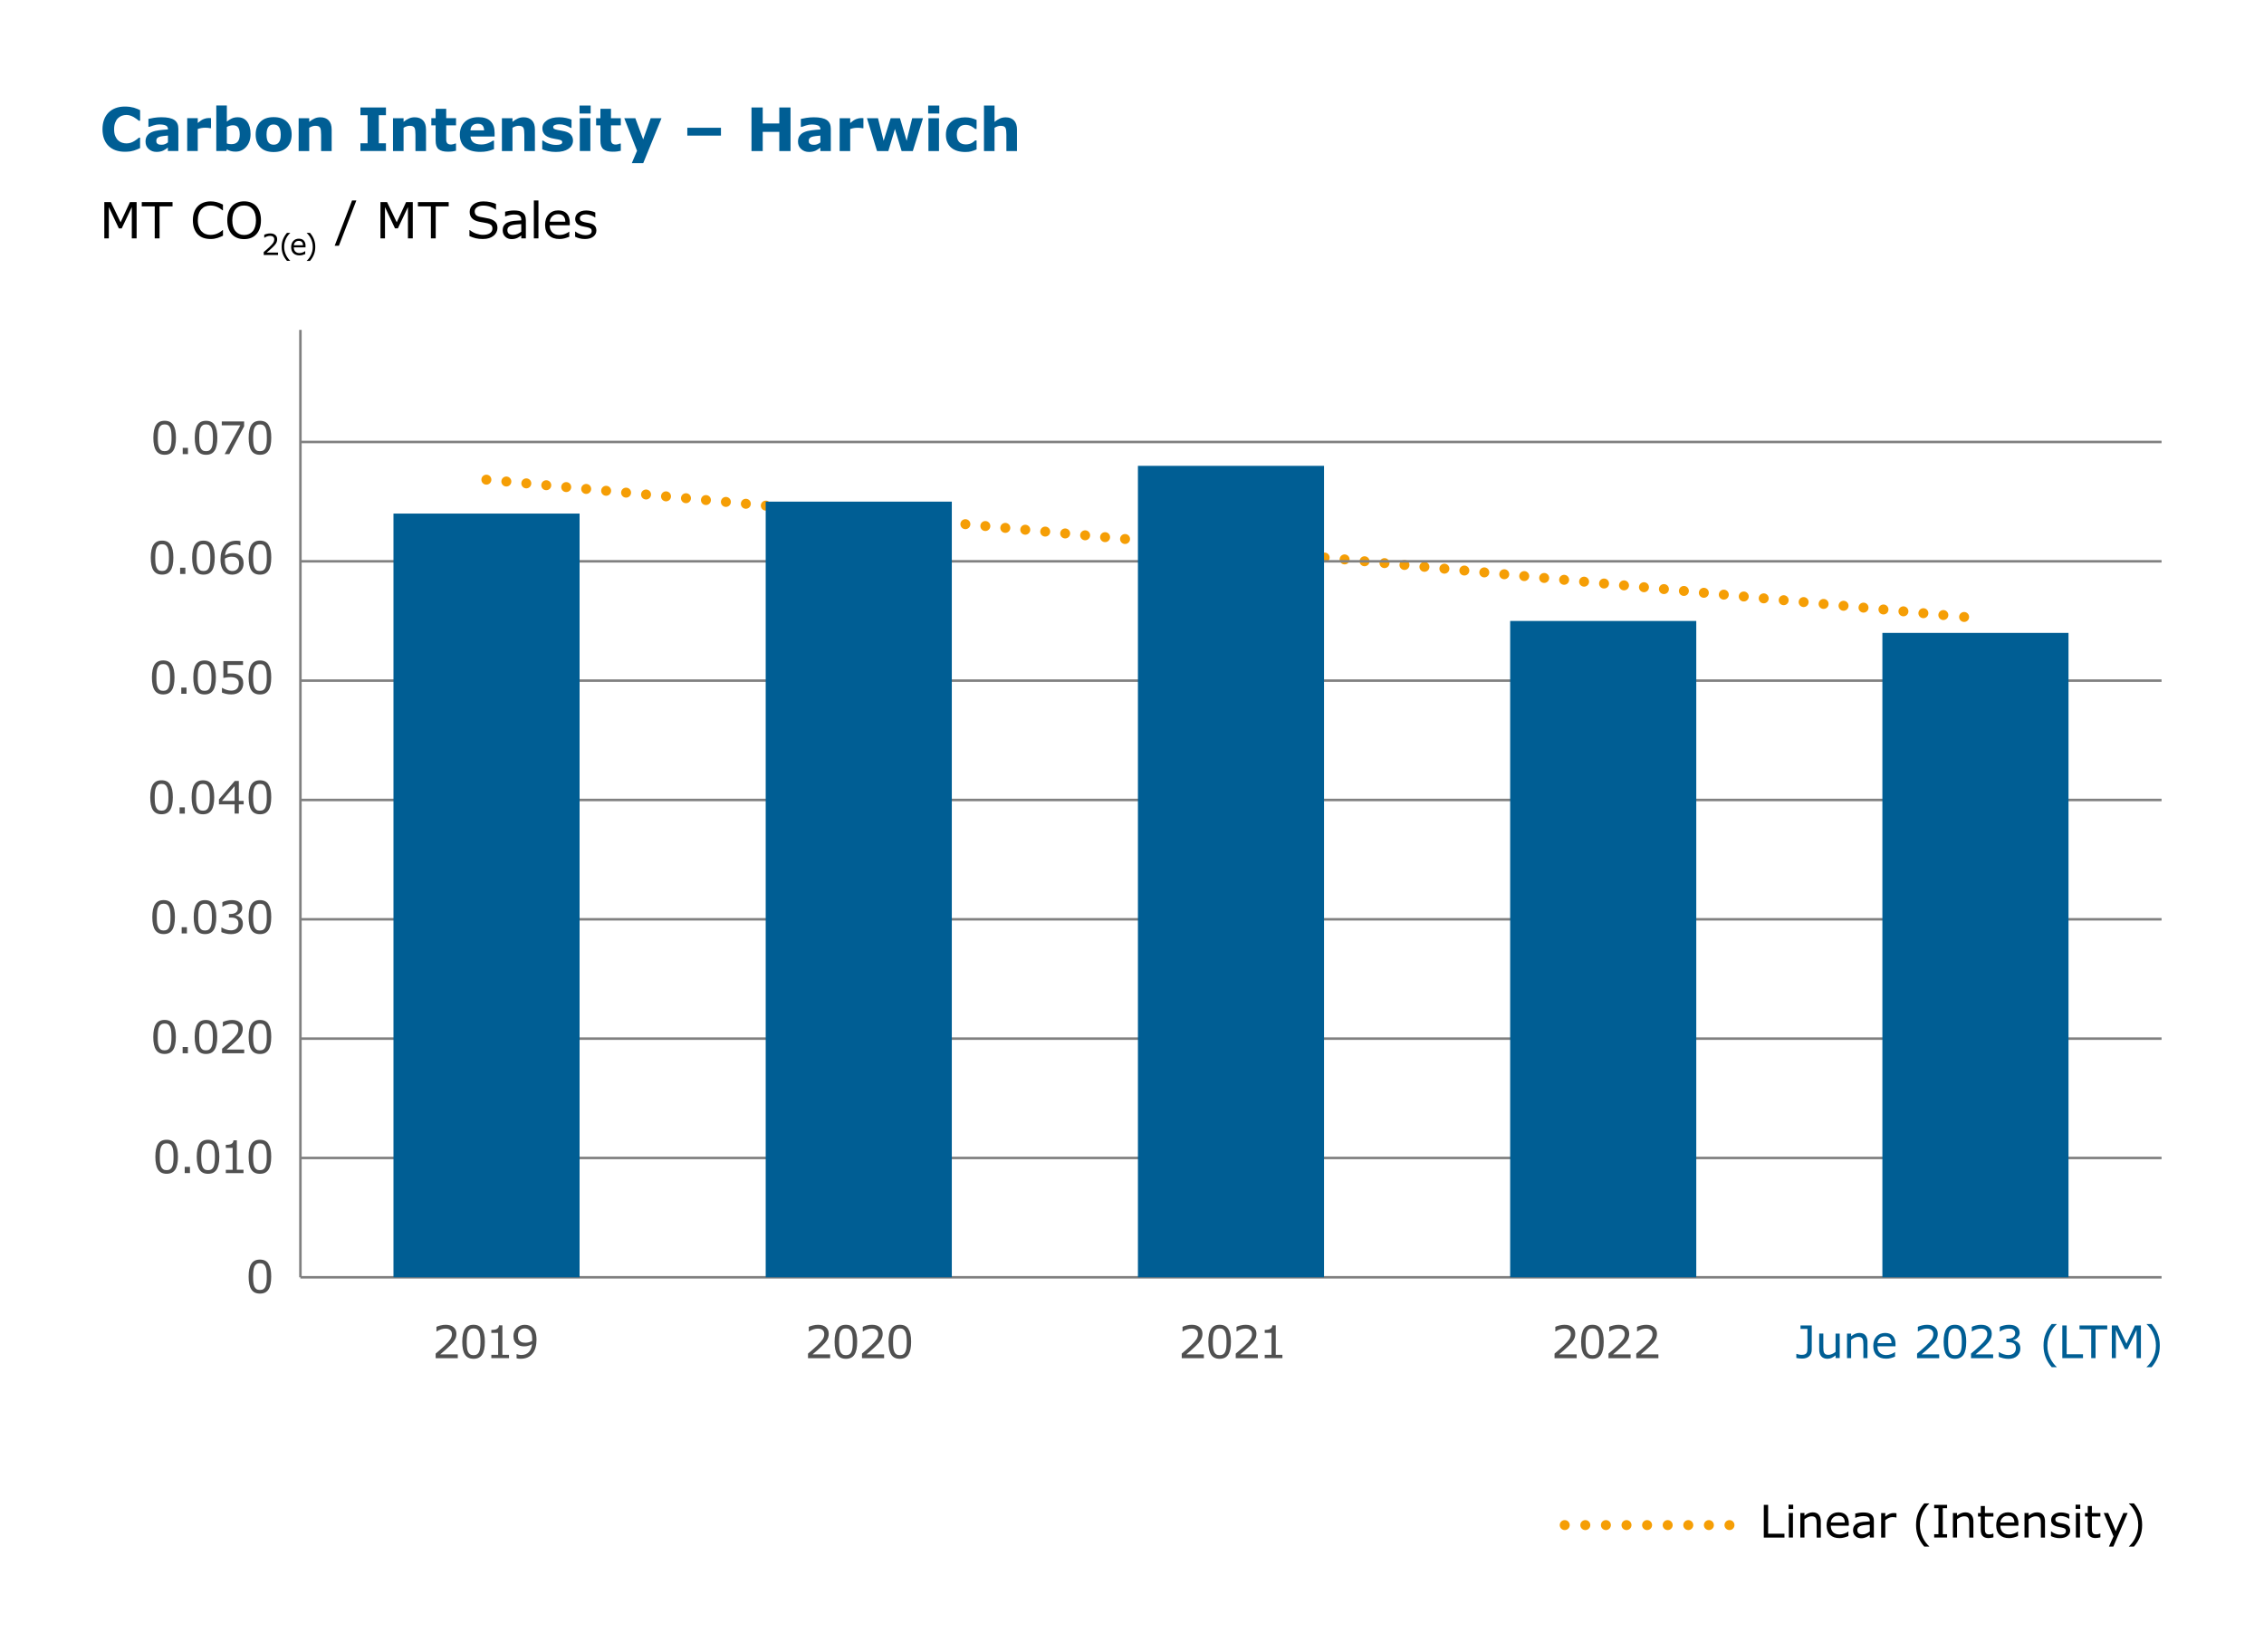 <?xml version="1.0" encoding="UTF-8"?>
<svg id="Ebene_2" data-name="Ebene 2" xmlns="http://www.w3.org/2000/svg" viewBox="0 0 906.99 661.6">
  <defs>
    <style>
      .cls-1 {
        fill: #005e94;
      }

      .cls-2 {
        fill: #fff;
      }

      .cls-3 {
        fill: #505050;
      }

      .cls-4 {
        stroke-dasharray: 0 0 0 8.25;
      }

      .cls-4, .cls-5, .cls-6, .cls-7 {
        fill: none;
      }

      .cls-4, .cls-5, .cls-7 {
        stroke: #f59e05;
        stroke-linecap: round;
        stroke-linejoin: round;
        stroke-width: 4px;
      }

      .cls-6 {
        stroke: gray;
        stroke-miterlimit: 10;
      }

      .cls-7 {
        stroke-dasharray: 0 0 0 8.03;
      }
    </style>
  </defs>
  <rect class="cls-2" width="906.99" height="661.6"/>
  <g>
    <line class="cls-7" x1="202.85" y1="192.88" x2="782.85" y2="246.77"/>
    <path class="cls-5" d="m194.85,192.14h0m592,55h0"/>
    <path class="cls-6" d="m120.35,132.14v379.5m0,0h745.6m-745.6-47.8h745.6m-745.6-47.8h745.6m-745.6-47.8h745.6m-745.6-47.8h745.6m-745.6-47.8h745.6M120.35,224.84h745.6M120.35,177.04h745.6M120.35,463.84h745.6m-745.6-47.8h745.6m-745.6-47.8h745.6m-745.6-47.8h745.6m-745.6-47.8h745.6M120.35,224.84h745.6M120.35,177.04h745.6"/>
    <polygon class="cls-1" points="157.63 205.72 232.19 205.72 232.19 511.64 157.63 511.64 157.63 205.72"/>
    <polygon class="cls-1" points="306.75 200.94 381.31 200.94 381.31 511.64 306.75 511.64 306.75 200.94"/>
    <polygon class="cls-1" points="455.87 186.6 530.43 186.6 530.43 511.64 455.87 511.64 455.87 186.6"/>
    <polygon class="cls-1" points="604.99 248.74 679.55 248.74 679.55 511.64 604.99 511.64 604.99 248.74"/>
    <polygon class="cls-1" points="754.11 253.52 828.67 253.52 828.67 511.64 754.11 511.64 754.11 253.52"/>
    <path class="cls-1" d="m725.82,530.93h-4.51v1.39h2.77v7.64c0,.45-.02.84-.07,1.18-.04.34-.15.63-.3.86-.15.23-.39.41-.71.53-.32.12-.75.18-1.29.18-.37,0-.73-.04-1.08-.13-.35-.09-.65-.17-.89-.25h-.1v1.63c.31.07.71.13,1.18.18.47.05.84.07,1.12.07,1.18,0,2.12-.31,2.82-.93.7-.62,1.05-1.51,1.05-2.65v-9.69h0Zm11.18,3.27h-1.65v7.33c-.44.35-.91.63-1.42.85-.51.22-.97.33-1.4.33-.48,0-.85-.06-1.1-.18-.25-.11-.46-.3-.61-.56-.15-.25-.25-.55-.3-.91-.05-.35-.07-.78-.07-1.28v-5.59h-1.65v6.37c0,1.22.29,2.14.86,2.77.57.63,1.38.95,2.41.95.61,0,1.18-.12,1.69-.35.51-.23,1.04-.57,1.6-1.01v1.09h1.65v-9.82h0Zm11.15,3.45c0-1.2-.28-2.12-.83-2.76-.56-.64-1.37-.96-2.43-.96-.58,0-1.15.12-1.7.36s-1.08.57-1.6,1v-1.09h-1.65v9.82h1.65v-7.33c.45-.35.92-.63,1.41-.85.49-.22.97-.33,1.42-.33s.8.06,1.07.18c.28.12.49.3.63.55.14.22.24.53.29.93.05.4.08.82.08,1.27v5.59h1.65v-6.37h0Zm11.22.74c0-1.42-.36-2.52-1.08-3.29-.72-.77-1.74-1.16-3.06-1.16-1.43,0-2.58.47-3.46,1.41-.88.94-1.31,2.22-1.31,3.82s.46,2.88,1.37,3.76c.91.88,2.19,1.32,3.81,1.32.64,0,1.25-.08,1.83-.24.58-.16,1.15-.35,1.71-.59v-1.8h-.09c-.28.26-.77.52-1.45.79s-1.35.4-2.02.4c-.5,0-.97-.07-1.38-.21-.42-.14-.78-.35-1.09-.63-.32-.29-.57-.66-.75-1.1-.18-.45-.27-.97-.27-1.58h7.23v-.9h0Zm-7.23-.37c.07-.77.37-1.42.89-1.94.52-.52,1.23-.78,2.11-.78s1.53.24,1.97.71c.43.47.65,1.15.65,2.01h-5.62Zm24.72,4.5h-7.04c.58-.49,1.21-1.03,1.87-1.6s1.31-1.17,1.94-1.79c.44-.43.81-.82,1.12-1.17.31-.35.58-.71.8-1.07.25-.39.43-.79.56-1.23.12-.43.19-.9.19-1.39,0-1.11-.38-1.99-1.14-2.63-.76-.65-1.81-.97-3.15-.97-.65,0-1.32.09-2.02.26s-1.25.36-1.67.56v1.85h.09c.59-.39,1.2-.67,1.82-.86s1.2-.28,1.73-.28c.8,0,1.43.19,1.88.58.45.38.67.92.67,1.6,0,.74-.21,1.44-.62,2.08-.42.64-1.19,1.51-2.31,2.6-.53.52-1.11,1.04-1.73,1.57s-1.23,1.05-1.85,1.58v1.84h8.86v-1.5h0Zm9.76-10.16c-.72-1.13-1.87-1.69-3.44-1.69s-2.69.55-3.43,1.67c-.73,1.11-1.1,2.83-1.1,5.15s.36,4.02,1.09,5.13c.72,1.11,1.87,1.67,3.44,1.67s2.69-.55,3.43-1.65c.73-1.1,1.1-2.82,1.1-5.17,0-2.28-.36-3.98-1.09-5.11h0Zm-2.07,10.14c-.36.23-.82.34-1.37.34-.59,0-1.05-.12-1.41-.36-.35-.24-.63-.59-.82-1.04-.21-.49-.35-1.04-.41-1.65-.06-.62-.1-1.38-.1-2.29,0-.83.03-1.6.11-2.29.07-.7.21-1.26.41-1.7.21-.46.5-.81.86-1.04.36-.23.82-.34,1.36-.34s1.01.11,1.37.34c.35.23.64.57.84,1.02.21.46.35,1.01.43,1.67.07.66.11,1.43.11,2.32s-.04,1.67-.11,2.32c-.07.64-.22,1.2-.42,1.67-.2.46-.48.81-.84,1.04h0Zm13.93.02h-7.04c.58-.49,1.2-1.03,1.87-1.6s1.31-1.17,1.94-1.79c.44-.43.81-.82,1.12-1.17.31-.35.58-.71.8-1.07.25-.39.43-.79.56-1.23.12-.43.19-.9.19-1.39,0-1.11-.38-1.99-1.14-2.63-.76-.65-1.81-.97-3.15-.97-.65,0-1.32.09-2.02.26s-1.25.36-1.67.56v1.85h.09c.59-.39,1.2-.67,1.82-.86s1.2-.28,1.73-.28c.8,0,1.43.19,1.88.58.45.38.67.92.67,1.6,0,.74-.21,1.44-.62,2.08-.42.64-1.19,1.51-2.31,2.6-.53.52-1.11,1.04-1.73,1.57s-1.23,1.05-1.85,1.58v1.84h8.86v-1.5h0Zm9.01-5.36c-.36-.15-.68-.25-.97-.29v-.12c.7-.14,1.3-.48,1.81-1.02.51-.54.77-1.18.77-1.9,0-.53-.11-1-.32-1.4-.22-.4-.54-.74-.96-1.02-.39-.26-.83-.45-1.32-.56-.49-.11-1.05-.18-1.69-.18s-1.32.09-2.02.26c-.69.17-1.25.36-1.66.57v1.84h.09c.56-.36,1.15-.65,1.78-.84s1.22-.3,1.78-.3c.36,0,.69.03.97.09s.56.16.81.32c.24.15.43.35.56.59.14.24.2.51.2.83,0,.72-.27,1.26-.79,1.63-.53.37-1.24.56-2.13.56h-.61v1.46h.79c.43,0,.84.03,1.21.1s.7.19.96.37c.26.18.47.42.62.72.15.31.22.7.22,1.17s-.07.87-.2,1.18c-.13.31-.33.59-.6.85-.26.24-.59.42-1.01.54s-.81.19-1.18.19c-.63,0-1.28-.11-1.95-.33s-1.26-.49-1.76-.82h-.13v1.84c.45.21,1.03.4,1.73.57.7.17,1.42.26,2.15.26s1.36-.1,1.96-.29c.6-.2,1.11-.5,1.55-.91.39-.37.7-.8.92-1.3.22-.5.32-1.04.32-1.64s-.09-1.1-.27-1.48-.41-.7-.69-.95c-.25-.22-.56-.41-.92-.56h0Zm16.45,10.4c-.45-.4-.9-.9-1.35-1.48-.45-.58-.85-1.23-1.2-1.96-.36-.75-.65-1.54-.86-2.37-.22-.83-.32-1.75-.32-2.75s.11-1.88.33-2.74c.22-.86.51-1.66.86-2.38.37-.74.77-1.4,1.2-1.96.43-.56.89-1.05,1.36-1.48v-.09h-2.01c-1.04,1.19-1.84,2.49-2.42,3.89-.58,1.41-.86,2.99-.86,4.75s.29,3.35.86,4.76c.57,1.41,1.38,2.7,2.42,3.9h2.01v-.09h0Zm10.54-5.08h-6.54v-11.54h-1.74v13.09h8.28v-1.55h0Zm9.7-11.54h-11.09v1.55h4.68v11.54h1.74v-11.54h4.68v-1.55h0Zm13.51,0h-2.42l-3.38,7.29-3.49-7.29h-2.37v13.09h1.62v-11.28l3.61,7.67h1.04l3.64-7.67v11.28h1.74v-13.09h0Zm6.69,3.3c-.57-1.41-1.38-2.7-2.42-3.89h-2.01v.09c.47.43.93.92,1.36,1.48.43.56.83,1.21,1.2,1.96.36.72.65,1.52.86,2.38.22.87.33,1.78.33,2.74s-.11,1.92-.32,2.75c-.22.83-.5,1.62-.87,2.37-.35.72-.75,1.37-1.2,1.96-.45.58-.91,1.08-1.36,1.48v.09h2.01c1.04-1.19,1.84-2.49,2.42-3.9s.86-2.99.86-4.76c0-1.76-.29-3.34-.86-4.75h0Z"/>
    <path class="cls-3" d="m631.63,542.52h-7.04c.58-.49,1.21-1.03,1.87-1.6s1.32-1.17,1.94-1.79c.44-.43.81-.82,1.12-1.17.31-.35.58-.71.8-1.07.25-.39.43-.79.56-1.23s.19-.9.19-1.39c0-1.11-.38-1.99-1.14-2.63-.76-.65-1.81-.97-3.16-.97-.65,0-1.32.09-2.02.26-.69.17-1.25.36-1.66.56v1.85h.09c.59-.39,1.2-.67,1.82-.86s1.2-.28,1.73-.28c.8,0,1.43.19,1.88.58.45.38.67.92.67,1.6,0,.74-.21,1.44-.62,2.08-.42.64-1.19,1.51-2.31,2.6-.53.52-1.11,1.04-1.73,1.57-.62.53-1.23,1.05-1.85,1.58v1.84h8.86v-1.5h0Zm9.76-10.16c-.72-1.13-1.87-1.69-3.44-1.69s-2.7.55-3.43,1.67c-.73,1.11-1.1,2.83-1.1,5.15s.36,4.02,1.09,5.13c.72,1.11,1.87,1.67,3.44,1.67s2.69-.55,3.42-1.65c.73-1.1,1.1-2.82,1.1-5.17,0-2.28-.36-3.98-1.09-5.11h0Zm-2.07,10.14c-.36.23-.82.34-1.37.34-.59,0-1.06-.12-1.41-.36-.35-.24-.63-.59-.82-1.04-.21-.49-.35-1.04-.41-1.65-.06-.62-.1-1.38-.1-2.29,0-.83.04-1.6.11-2.29.07-.7.21-1.26.41-1.7.21-.46.5-.81.85-1.04.36-.23.82-.34,1.37-.34s1.01.11,1.37.34c.35.23.63.57.84,1.02.21.46.35,1.01.43,1.67.07.66.11,1.43.11,2.32s-.04,1.67-.11,2.32c-.07.64-.21,1.2-.42,1.67-.2.46-.48.81-.84,1.04h0Zm13.93.02h-7.04c.58-.49,1.21-1.03,1.87-1.6s1.32-1.17,1.94-1.79c.44-.43.81-.82,1.12-1.17.31-.35.58-.71.8-1.07.25-.39.43-.79.56-1.23.12-.43.19-.9.19-1.39,0-1.11-.38-1.99-1.14-2.63-.76-.65-1.81-.97-3.16-.97-.65,0-1.32.09-2.02.26-.69.17-1.25.36-1.67.56v1.85h.09c.59-.39,1.2-.67,1.82-.86s1.2-.28,1.73-.28c.8,0,1.43.19,1.88.58.45.38.67.92.67,1.6,0,.74-.21,1.44-.62,2.08-.42.64-1.19,1.51-2.31,2.6-.53.52-1.11,1.04-1.73,1.57-.62.53-1.23,1.05-1.85,1.58v1.84h8.86v-1.5h0Zm11.12,0h-7.04c.58-.49,1.2-1.03,1.87-1.6s1.32-1.17,1.94-1.79c.44-.43.81-.82,1.12-1.17.31-.35.57-.71.8-1.07.25-.39.43-.79.56-1.23.12-.43.19-.9.19-1.39,0-1.11-.38-1.99-1.14-2.63-.76-.65-1.81-.97-3.15-.97-.65,0-1.32.09-2.02.26-.7.17-1.25.36-1.67.56v1.85h.09c.59-.39,1.2-.67,1.82-.86s1.2-.28,1.73-.28c.8,0,1.43.19,1.88.58.45.38.67.92.67,1.6,0,.74-.21,1.44-.62,2.08-.42.64-1.19,1.51-2.31,2.6-.53.52-1.11,1.04-1.73,1.57-.62.53-1.24,1.05-1.85,1.58v1.84h8.86v-1.5h0Z"/>
    <path class="cls-3" d="m482.29,542.52h-7.04c.58-.49,1.2-1.03,1.87-1.6s1.32-1.17,1.94-1.79c.44-.43.81-.82,1.12-1.17.31-.35.57-.71.8-1.07.25-.39.43-.79.56-1.23.12-.43.19-.9.19-1.39,0-1.11-.38-1.99-1.15-2.63-.76-.65-1.81-.97-3.15-.97-.65,0-1.32.09-2.02.26-.69.17-1.25.36-1.67.56v1.85h.09c.59-.39,1.2-.67,1.82-.86s1.2-.28,1.73-.28c.8,0,1.43.19,1.88.58.45.38.67.92.67,1.6,0,.74-.21,1.44-.62,2.08-.42.64-1.19,1.51-2.31,2.6-.53.52-1.11,1.04-1.73,1.57-.62.53-1.23,1.05-1.85,1.58v1.84h8.86v-1.5h0Zm9.76-10.16c-.72-1.13-1.87-1.69-3.44-1.69s-2.7.55-3.43,1.67c-.73,1.11-1.1,2.83-1.1,5.15s.36,4.02,1.09,5.13c.72,1.11,1.87,1.67,3.44,1.67s2.69-.55,3.42-1.65c.73-1.1,1.1-2.82,1.1-5.17,0-2.28-.36-3.98-1.08-5.11h0Zm-2.07,10.14c-.36.23-.82.34-1.37.34-.59,0-1.06-.12-1.41-.36-.35-.24-.63-.59-.82-1.04-.21-.49-.35-1.04-.41-1.65-.06-.62-.1-1.38-.1-2.29,0-.83.04-1.6.11-2.29.07-.7.21-1.26.41-1.7.21-.46.5-.81.86-1.04.36-.23.82-.34,1.37-.34s1.01.11,1.37.34c.35.23.63.57.84,1.02.21.46.35,1.01.43,1.67.07.66.11,1.43.11,2.32s-.04,1.67-.11,2.32c-.07.64-.21,1.2-.42,1.67-.2.46-.48.81-.84,1.04h0Zm13.93.02h-7.04c.58-.49,1.2-1.03,1.87-1.6s1.32-1.17,1.94-1.79c.44-.43.81-.82,1.12-1.17.31-.35.57-.71.8-1.07.25-.39.43-.79.56-1.23.12-.43.19-.9.19-1.39,0-1.11-.38-1.99-1.15-2.63-.76-.65-1.81-.97-3.15-.97-.65,0-1.32.09-2.02.26-.69.17-1.25.36-1.66.56v1.85h.09c.59-.39,1.2-.67,1.82-.86s1.2-.28,1.73-.28c.8,0,1.43.19,1.88.58.45.38.67.92.67,1.6,0,.74-.21,1.44-.62,2.08-.42.64-1.19,1.51-2.31,2.6-.53.52-1.11,1.04-1.73,1.57-.62.53-1.23,1.05-1.85,1.58v1.84h8.86v-1.5h0Zm9.85.17h-2.67v-11.79h-1.36c-.02.38-.11.68-.27.91-.16.22-.37.41-.64.56-.22.12-.53.21-.96.27-.42.06-.82.09-1.19.09v1.19h2.72v8.77h-2.72v1.34h7.08v-1.34h0Z"/>
    <path class="cls-3" d="m332.56,542.52h-7.04c.58-.49,1.2-1.03,1.87-1.6s1.32-1.17,1.94-1.79c.44-.43.81-.82,1.12-1.17.31-.35.58-.71.8-1.07.25-.39.43-.79.56-1.23s.19-.9.19-1.39c0-1.11-.38-1.99-1.14-2.63-.76-.65-1.81-.97-3.15-.97-.65,0-1.32.09-2.02.26-.7.17-1.25.36-1.67.56v1.85h.09c.59-.39,1.2-.67,1.82-.86s1.2-.28,1.73-.28c.8,0,1.43.19,1.88.58.45.38.67.92.67,1.6,0,.74-.21,1.44-.62,2.08-.42.64-1.19,1.51-2.31,2.6-.53.52-1.11,1.04-1.73,1.57-.62.53-1.23,1.05-1.85,1.58v1.84h8.86v-1.5h0Zm9.76-10.16c-.72-1.13-1.87-1.69-3.44-1.69s-2.7.55-3.43,1.67c-.73,1.11-1.1,2.83-1.1,5.15s.36,4.02,1.08,5.13c.72,1.11,1.87,1.67,3.44,1.67s2.69-.55,3.42-1.65c.73-1.1,1.1-2.82,1.1-5.17s-.36-3.98-1.09-5.11h0Zm-2.07,10.14c-.36.23-.82.34-1.37.34-.59,0-1.06-.12-1.41-.36-.36-.24-.63-.59-.82-1.04-.21-.49-.35-1.04-.41-1.65-.07-.62-.1-1.38-.1-2.29,0-.83.04-1.6.11-2.29.07-.7.21-1.26.41-1.7.21-.46.5-.81.86-1.04.36-.23.82-.34,1.37-.34s1.01.11,1.37.34c.35.23.63.57.84,1.02.21.46.35,1.01.43,1.67.07.66.11,1.43.11,2.32s-.04,1.67-.11,2.32c-.07.64-.21,1.2-.42,1.67-.2.46-.48.81-.84,1.04h0Zm13.93.02h-7.04c.58-.49,1.2-1.03,1.87-1.6s1.32-1.17,1.94-1.79c.44-.43.81-.82,1.12-1.17.31-.35.58-.71.8-1.07.25-.39.43-.79.56-1.23s.19-.9.19-1.39c0-1.11-.38-1.99-1.14-2.63-.76-.65-1.81-.97-3.15-.97-.65,0-1.32.09-2.02.26-.7.17-1.25.36-1.67.56v1.85h.09c.59-.39,1.2-.67,1.82-.86s1.2-.28,1.73-.28c.8,0,1.43.19,1.88.58.45.38.67.92.67,1.6,0,.74-.21,1.44-.62,2.08-.42.64-1.19,1.51-2.31,2.6-.53.52-1.11,1.04-1.73,1.57-.62.53-1.23,1.05-1.85,1.58v1.84h8.86v-1.5h0Zm9.76-10.16c-.72-1.13-1.87-1.69-3.44-1.69s-2.7.55-3.43,1.67c-.73,1.11-1.1,2.83-1.1,5.15s.36,4.02,1.08,5.13c.72,1.11,1.87,1.67,3.44,1.67s2.69-.55,3.42-1.65c.73-1.1,1.1-2.82,1.1-5.17s-.36-3.98-1.09-5.11h0Zm-2.07,10.14c-.36.23-.82.34-1.37.34-.59,0-1.06-.12-1.41-.36-.36-.24-.63-.59-.82-1.04-.21-.49-.35-1.04-.41-1.65-.07-.62-.1-1.38-.1-2.29,0-.83.04-1.6.11-2.29.07-.7.21-1.26.41-1.7.21-.46.5-.81.86-1.04.36-.23.82-.34,1.37-.34s1.01.11,1.37.34c.35.23.63.57.84,1.02.21.46.35,1.01.43,1.67.07.66.11,1.43.11,2.32s-.04,1.67-.11,2.32c-.07.64-.21,1.2-.42,1.67-.2.46-.48.81-.84,1.04h0Z"/>
    <path class="cls-3" d="m183.4,542.52h-7.04c.58-.49,1.2-1.03,1.87-1.6.67-.58,1.32-1.17,1.94-1.79.44-.43.81-.82,1.12-1.17.31-.35.58-.71.8-1.07.25-.39.43-.79.56-1.23s.19-.9.19-1.39c0-1.11-.38-1.99-1.14-2.63-.76-.65-1.81-.97-3.16-.97-.65,0-1.32.09-2.02.26s-1.25.36-1.67.56v1.85h.09c.59-.39,1.2-.67,1.82-.86.62-.19,1.2-.28,1.73-.28.8,0,1.43.19,1.88.58.45.38.67.92.67,1.6,0,.74-.21,1.44-.62,2.08-.42.64-1.19,1.51-2.31,2.6-.53.52-1.11,1.04-1.73,1.57-.62.53-1.23,1.05-1.85,1.58v1.84h8.86v-1.5h0Zm9.76-10.16c-.72-1.13-1.87-1.69-3.44-1.69s-2.7.55-3.43,1.67c-.73,1.11-1.1,2.83-1.1,5.15s.36,4.02,1.09,5.13c.72,1.11,1.87,1.67,3.44,1.67s2.69-.55,3.42-1.65c.73-1.1,1.1-2.82,1.1-5.17s-.36-3.98-1.08-5.11h0Zm-2.07,10.14c-.36.23-.82.34-1.37.34-.59,0-1.06-.12-1.41-.36-.35-.24-.63-.59-.82-1.04-.21-.49-.35-1.04-.41-1.65-.06-.62-.1-1.38-.1-2.29,0-.83.04-1.6.11-2.29.07-.7.21-1.26.41-1.7.21-.46.5-.81.86-1.04.36-.23.82-.34,1.37-.34s1.01.11,1.37.34c.35.23.63.57.84,1.02.21.46.35,1.01.43,1.67s.11,1.43.11,2.32-.04,1.67-.11,2.32c-.07.64-.21,1.2-.42,1.67-.2.46-.48.81-.84,1.04h0Zm12.84.19h-2.67v-11.79h-1.36c-.02.38-.11.68-.27.91-.16.22-.37.41-.64.56-.22.12-.54.21-.96.27-.42.06-.82.09-1.19.09v1.19h2.73v8.77h-2.73v1.34h7.08v-1.34h0Zm10.64-8.96c-.27-.77-.65-1.39-1.15-1.88-.4-.39-.88-.69-1.42-.88-.54-.2-1.12-.29-1.76-.29-1.27,0-2.34.42-3.22,1.26s-1.32,1.92-1.32,3.26c0,.77.13,1.43.39,1.98.26.55.65,1.01,1.16,1.36.44.3.88.51,1.31.61.44.1.92.16,1.46.16.57,0,1.09-.07,1.57-.21.48-.14.99-.38,1.54-.7-.12,1.36-.54,2.44-1.28,3.21-.73.78-1.75,1.16-3.05,1.16-.38,0-.73-.04-1.04-.12-.31-.08-.55-.16-.72-.25h-.09v1.68c.21.07.45.12.72.15.27.03.56.05.86.05,1.08,0,2.03-.18,2.83-.54.8-.36,1.47-.88,2-1.55.53-.66.92-1.45,1.18-2.38.26-.93.39-1.97.39-3.11,0-1.21-.13-2.2-.4-2.97h0Zm-1.38,3.05c0,.12-.02.24-.02.36-.41.23-.85.41-1.32.54s-.93.18-1.39.18c-.39,0-.74-.03-1.05-.09-.32-.06-.61-.18-.87-.36-.38-.26-.64-.57-.8-.92-.16-.35-.24-.81-.24-1.36,0-.96.24-1.7.73-2.22.49-.53,1.16-.79,2-.79.37,0,.71.06,1.03.17.32.11.61.3.89.57.33.3.59.73.77,1.28.19.55.28,1.28.28,2.19,0,.19,0,.34-.01.46h0Z"/>
    <path class="cls-3" d="m107.57,506.24c-.72-1.13-1.87-1.69-3.44-1.69s-2.7.55-3.43,1.67c-.73,1.11-1.1,2.83-1.1,5.15s.36,4.02,1.09,5.14c.72,1.11,1.87,1.67,3.44,1.67s2.69-.55,3.42-1.65c.74-1.1,1.1-2.82,1.1-5.17s-.36-3.99-1.09-5.11h0Zm-2.07,10.14c-.36.23-.82.34-1.37.34-.59,0-1.06-.12-1.41-.36-.35-.24-.63-.59-.82-1.05-.21-.49-.35-1.04-.41-1.65-.07-.61-.1-1.38-.1-2.29,0-.83.04-1.6.11-2.29.07-.7.21-1.26.41-1.7.21-.47.5-.81.86-1.04.36-.23.82-.34,1.37-.34s1.01.11,1.37.34c.35.23.63.57.84,1.02.21.46.35,1.01.43,1.67.07.66.11,1.43.11,2.32s-.04,1.67-.11,2.32c-.07.64-.21,1.2-.42,1.67-.2.46-.48.81-.84,1.04h0Z"/>
    <path class="cls-3" d="m70.21,458.24c-.72-1.13-1.87-1.69-3.44-1.69s-2.7.55-3.43,1.67c-.73,1.11-1.1,2.83-1.1,5.15s.36,4.02,1.09,5.14c.72,1.11,1.87,1.67,3.44,1.67s2.69-.55,3.42-1.65c.74-1.1,1.1-2.82,1.1-5.17s-.36-3.99-1.09-5.11h0Zm-2.07,10.14c-.36.23-.82.34-1.37.34-.59,0-1.06-.12-1.41-.36-.35-.24-.63-.59-.82-1.05-.21-.49-.35-1.04-.41-1.65-.07-.61-.1-1.38-.1-2.29,0-.83.04-1.6.11-2.29s.21-1.26.41-1.7c.21-.47.5-.81.86-1.04.36-.23.82-.34,1.37-.34s1.01.11,1.37.34.63.57.84,1.02c.21.46.35,1.01.43,1.67.07.66.11,1.43.11,2.32s-.04,1.67-.11,2.32c-.07.64-.21,1.2-.42,1.67-.2.46-.48.81-.84,1.04h0Zm7.96-.98h-2.1v2.5h2.1v-2.5h0Zm10.69-9.15c-.72-1.13-1.87-1.69-3.44-1.69s-2.7.55-3.43,1.67c-.73,1.11-1.1,2.83-1.1,5.15s.36,4.02,1.09,5.14c.72,1.11,1.87,1.67,3.44,1.67s2.69-.55,3.42-1.65c.74-1.1,1.1-2.82,1.1-5.17s-.36-3.99-1.09-5.11h0Zm-2.07,10.14c-.36.23-.82.34-1.37.34-.59,0-1.06-.12-1.41-.36-.35-.24-.63-.59-.82-1.05-.21-.49-.35-1.04-.41-1.65-.07-.61-.1-1.38-.1-2.29,0-.83.04-1.6.11-2.29s.21-1.26.41-1.7c.21-.47.5-.81.86-1.04.36-.23.82-.34,1.37-.34s1.01.11,1.37.34.63.57.84,1.02c.21.46.35,1.01.43,1.67.07.66.11,1.43.11,2.32s-.04,1.67-.11,2.32c-.07.64-.21,1.2-.42,1.67-.2.46-.48.81-.84,1.04h0Zm12.84.18h-2.67v-11.79h-1.36c-.02.38-.11.68-.27.91-.15.22-.37.41-.64.56-.22.12-.54.21-.96.27-.42.06-.82.09-1.19.09v1.2h2.73v8.77h-2.73v1.34h7.08v-1.34h0Zm10.01-10.32c-.72-1.13-1.87-1.69-3.44-1.69s-2.7.55-3.43,1.67c-.73,1.11-1.1,2.83-1.1,5.15s.36,4.02,1.09,5.14c.72,1.11,1.87,1.67,3.44,1.67s2.69-.55,3.42-1.65c.74-1.1,1.1-2.82,1.1-5.17s-.36-3.99-1.09-5.11h0Zm-2.07,10.14c-.36.23-.82.34-1.37.34-.59,0-1.06-.12-1.41-.36-.35-.24-.63-.59-.82-1.05-.21-.49-.35-1.04-.41-1.65-.07-.61-.1-1.38-.1-2.29,0-.83.04-1.6.11-2.29.07-.7.21-1.26.41-1.7.21-.47.5-.81.86-1.04.36-.23.82-.34,1.37-.34s1.01.11,1.37.34c.35.23.63.57.84,1.02.21.46.35,1.01.43,1.67.07.66.11,1.43.11,2.32s-.04,1.67-.11,2.32c-.07.64-.21,1.2-.42,1.67-.2.46-.48.81-.84,1.04h0Z"/>
    <path class="cls-3" d="m69.38,410.24c-.72-1.13-1.87-1.69-3.44-1.69s-2.7.55-3.43,1.67c-.73,1.11-1.1,2.83-1.1,5.15s.36,4.02,1.09,5.14c.72,1.11,1.87,1.67,3.44,1.67s2.69-.55,3.42-1.65c.74-1.1,1.1-2.82,1.1-5.17s-.36-3.99-1.09-5.11h0Zm-2.07,10.14c-.36.23-.82.34-1.37.34-.59,0-1.06-.12-1.41-.36-.35-.24-.63-.59-.82-1.05-.21-.49-.35-1.04-.41-1.65-.07-.61-.1-1.38-.1-2.29,0-.83.04-1.6.11-2.29s.21-1.26.41-1.7c.21-.47.5-.81.86-1.04.36-.23.82-.34,1.37-.34s1.01.11,1.37.34c.35.23.63.57.84,1.02.21.46.35,1.01.43,1.67.07.66.11,1.43.11,2.32s-.04,1.67-.11,2.32c-.07.64-.21,1.2-.42,1.67-.2.46-.48.81-.84,1.04h0Zm7.96-.98h-2.1v2.5h2.1v-2.5h0Zm10.69-9.15c-.72-1.13-1.87-1.69-3.44-1.69s-2.7.55-3.43,1.67c-.73,1.11-1.1,2.83-1.1,5.15s.36,4.02,1.09,5.14c.72,1.11,1.87,1.67,3.44,1.67s2.69-.55,3.42-1.65c.74-1.1,1.1-2.82,1.1-5.17s-.36-3.99-1.09-5.11h0Zm-2.07,10.14c-.36.23-.82.34-1.37.34-.59,0-1.06-.12-1.41-.36-.35-.24-.63-.59-.82-1.05-.21-.49-.35-1.04-.41-1.65-.06-.61-.1-1.38-.1-2.29,0-.83.04-1.6.11-2.29.07-.7.21-1.26.41-1.7.21-.47.5-.81.86-1.04.36-.23.82-.34,1.37-.34s1.01.11,1.37.34c.35.23.63.57.84,1.02.21.46.35,1.01.43,1.67.07.66.11,1.43.11,2.32s-.04,1.67-.11,2.32c-.07.64-.21,1.2-.42,1.67-.2.46-.48.81-.84,1.04h0Zm13.93.02h-7.04c.58-.49,1.2-1.03,1.87-1.6.67-.58,1.32-1.18,1.94-1.79.44-.43.81-.82,1.12-1.17s.58-.71.8-1.07c.25-.39.43-.79.56-1.23.13-.43.19-.9.19-1.39,0-1.11-.38-1.98-1.14-2.63-.76-.65-1.81-.97-3.15-.97-.65,0-1.32.08-2.02.26-.69.17-1.25.36-1.66.56v1.84h.09c.59-.39,1.2-.67,1.82-.86.62-.19,1.2-.28,1.73-.28.8,0,1.43.19,1.88.57.45.39.67.92.67,1.6,0,.74-.21,1.44-.62,2.08-.42.64-1.19,1.51-2.31,2.6-.53.52-1.11,1.04-1.73,1.57-.62.53-1.24,1.05-1.85,1.58v1.84h8.86v-1.5h0Zm9.76-10.16c-.72-1.13-1.87-1.69-3.44-1.69s-2.7.55-3.43,1.67c-.73,1.11-1.1,2.83-1.1,5.15s.36,4.02,1.09,5.14c.72,1.11,1.87,1.67,3.44,1.67s2.69-.55,3.42-1.65c.74-1.1,1.1-2.82,1.1-5.17s-.36-3.99-1.09-5.11h0Zm-2.07,10.14c-.36.23-.82.34-1.37.34-.59,0-1.06-.12-1.41-.36-.35-.24-.63-.59-.82-1.05-.21-.49-.35-1.04-.41-1.65-.07-.61-.1-1.38-.1-2.29,0-.83.04-1.6.11-2.29.07-.7.21-1.26.41-1.7.21-.47.5-.81.86-1.04.36-.23.82-.34,1.37-.34s1.01.11,1.37.34c.35.23.63.57.84,1.02.21.46.35,1.01.43,1.67.07.66.11,1.43.11,2.32s-.04,1.67-.11,2.32c-.07.64-.21,1.2-.42,1.67-.2.46-.48.81-.84,1.04h0Z"/>
    <path class="cls-3" d="m68.99,362.24c-.72-1.13-1.87-1.69-3.44-1.69s-2.7.56-3.43,1.67-1.1,2.83-1.1,5.15.36,4.02,1.09,5.13c.72,1.11,1.87,1.67,3.44,1.67s2.69-.55,3.42-1.65,1.1-2.82,1.1-5.17-.36-3.99-1.09-5.11h0Zm-2.07,10.14c-.36.23-.82.34-1.37.34-.59,0-1.06-.12-1.41-.36-.35-.24-.63-.59-.82-1.05-.21-.49-.35-1.04-.41-1.65-.06-.61-.1-1.38-.1-2.29,0-.83.04-1.6.11-2.29.07-.7.21-1.26.41-1.7.21-.46.5-.81.86-1.04s.82-.34,1.37-.34,1.01.11,1.37.34c.35.23.63.57.84,1.02.21.46.35,1.01.43,1.67.07.66.11,1.43.11,2.32s-.04,1.67-.11,2.31c-.07.64-.21,1.2-.42,1.68-.2.46-.48.81-.84,1.04h0Zm7.96-.98h-2.1v2.5h2.1v-2.5h0Zm10.69-9.15c-.72-1.13-1.87-1.69-3.44-1.69s-2.7.56-3.43,1.67c-.73,1.11-1.1,2.83-1.1,5.15s.36,4.02,1.09,5.13c.72,1.11,1.87,1.67,3.44,1.67s2.69-.55,3.42-1.65c.74-1.1,1.1-2.82,1.1-5.17s-.36-3.99-1.09-5.11h0Zm-2.07,10.14c-.36.23-.82.34-1.37.34-.59,0-1.06-.12-1.41-.36-.35-.24-.63-.59-.82-1.05-.21-.49-.35-1.04-.41-1.65s-.1-1.38-.1-2.29c0-.83.04-1.6.11-2.29s.21-1.26.41-1.7c.21-.46.5-.81.86-1.04.36-.23.82-.34,1.37-.34s1.01.11,1.37.34c.35.23.63.57.84,1.02.21.46.35,1.01.43,1.67.07.66.11,1.43.11,2.32s-.04,1.67-.11,2.31c-.07.64-.21,1.2-.42,1.68-.2.46-.48.81-.84,1.04h0Zm11.93-5.34c-.36-.15-.68-.25-.97-.29v-.12c.7-.14,1.3-.48,1.82-1.02.51-.54.77-1.18.77-1.9,0-.53-.11-1-.32-1.4s-.54-.74-.96-1.02c-.39-.26-.83-.45-1.32-.56-.49-.12-1.05-.18-1.69-.18s-1.32.09-2.02.26c-.69.17-1.25.36-1.66.57v1.84h.09c.56-.36,1.15-.64,1.77-.84s1.22-.3,1.77-.3c.36,0,.69.03.98.09.29.06.56.16.81.32.24.15.43.35.56.59.13.24.2.51.2.83,0,.72-.26,1.26-.79,1.63s-1.24.56-2.13.56h-.62v1.46h.79c.43,0,.84.03,1.21.1.38.07.7.19.96.37.26.18.47.42.62.73.15.31.22.7.22,1.16s-.07.87-.2,1.18-.33.59-.6.85c-.26.24-.6.42-1.01.54s-.81.18-1.18.18c-.63,0-1.28-.11-1.95-.33-.67-.22-1.26-.49-1.76-.82h-.13v1.84c.45.21,1.03.39,1.73.57.7.17,1.42.26,2.15.26s1.36-.1,1.96-.29c.6-.2,1.11-.5,1.55-.91.39-.37.7-.8.91-1.3.22-.5.32-1.05.32-1.64s-.09-1.1-.27-1.48c-.18-.38-.41-.7-.69-.95-.25-.23-.56-.41-.92-.56h0Zm12.15-4.8c-.72-1.13-1.87-1.69-3.44-1.69s-2.7.56-3.43,1.67c-.73,1.11-1.1,2.83-1.1,5.15s.36,4.02,1.09,5.13c.72,1.11,1.87,1.67,3.44,1.67s2.69-.55,3.42-1.65c.74-1.1,1.1-2.82,1.1-5.17s-.36-3.99-1.09-5.11h0Zm-2.07,10.14c-.36.23-.82.34-1.37.34-.59,0-1.06-.12-1.41-.36-.35-.24-.63-.59-.82-1.05-.21-.49-.35-1.04-.41-1.65-.07-.61-.1-1.38-.1-2.29,0-.83.04-1.6.11-2.29.07-.7.21-1.26.41-1.7.21-.46.5-.81.86-1.04.36-.23.82-.34,1.37-.34s1.01.11,1.37.34c.35.23.63.57.84,1.02.21.46.35,1.01.43,1.67.07.66.11,1.43.11,2.32s-.04,1.67-.11,2.31c-.07.64-.21,1.2-.42,1.68-.2.46-.48.81-.84,1.04h0Z"/>
    <path class="cls-3" d="m68.16,314.24c-.72-1.13-1.87-1.69-3.44-1.69s-2.7.55-3.43,1.67c-.73,1.11-1.1,2.83-1.1,5.15s.36,4.02,1.09,5.13c.72,1.11,1.87,1.67,3.44,1.67s2.69-.55,3.42-1.65c.74-1.1,1.1-2.82,1.1-5.17s-.36-3.98-1.09-5.11h0Zm-2.07,10.14c-.36.23-.82.34-1.37.34-.59,0-1.06-.12-1.41-.36-.35-.24-.63-.59-.82-1.05-.21-.49-.35-1.04-.41-1.65-.06-.61-.1-1.38-.1-2.29,0-.83.04-1.6.11-2.29.07-.7.21-1.26.41-1.7.21-.46.5-.81.86-1.04.36-.23.82-.34,1.37-.34s1.01.11,1.37.34c.35.23.63.57.84,1.02.21.46.35,1.01.43,1.67.07.66.11,1.43.11,2.32s-.04,1.67-.11,2.32c-.07.64-.21,1.2-.42,1.67-.2.46-.48.81-.84,1.04h0Zm7.96-.98h-2.1v2.51h2.1v-2.51h0Zm10.69-9.15c-.72-1.13-1.87-1.69-3.44-1.69s-2.7.55-3.43,1.67c-.73,1.11-1.1,2.83-1.1,5.15s.36,4.02,1.09,5.13c.72,1.11,1.87,1.67,3.44,1.67s2.69-.55,3.42-1.65c.74-1.1,1.1-2.82,1.1-5.17s-.36-3.98-1.09-5.11h0Zm-2.07,10.14c-.36.23-.82.34-1.37.34-.59,0-1.06-.12-1.41-.36-.35-.24-.63-.59-.82-1.05-.21-.49-.35-1.04-.41-1.65-.07-.61-.1-1.38-.1-2.29,0-.83.04-1.6.11-2.29.07-.7.21-1.26.41-1.7.21-.46.5-.81.86-1.04.36-.23.82-.34,1.37-.34s1.01.11,1.37.34c.35.23.63.57.84,1.02.21.46.35,1.01.43,1.67.07.66.11,1.43.11,2.32s-.04,1.67-.11,2.32c-.07.64-.21,1.2-.42,1.67-.2.46-.48.81-.84,1.04h0Zm14.95-3.57h-1.94v-8h-1.62l-6.34,7.38v2.02h6.27v3.68h1.69v-3.68h1.94v-1.41h0Zm-8.7,0l5.07-5.91v5.91h-5.07Zm18.66-6.57c-.72-1.13-1.87-1.69-3.44-1.69s-2.7.55-3.43,1.67c-.73,1.11-1.1,2.83-1.1,5.15s.36,4.02,1.09,5.13c.72,1.11,1.87,1.67,3.44,1.67s2.69-.55,3.42-1.65c.74-1.1,1.1-2.82,1.1-5.17s-.36-3.98-1.09-5.11h0Zm-2.07,10.14c-.36.23-.82.34-1.37.34-.59,0-1.06-.12-1.41-.36-.35-.24-.63-.59-.82-1.05-.21-.49-.35-1.04-.41-1.65-.07-.61-.1-1.38-.1-2.29,0-.83.04-1.6.11-2.29.07-.7.21-1.26.41-1.7.21-.46.5-.81.86-1.04.36-.23.82-.34,1.37-.34s1.01.11,1.37.34c.35.23.63.57.84,1.02.21.46.35,1.01.43,1.67.07.66.11,1.43.11,2.32s-.04,1.67-.11,2.32c-.07.64-.21,1.2-.42,1.67-.2.46-.48.81-.84,1.04h0Z"/>
    <path class="cls-3" d="m68.83,266.24c-.72-1.13-1.87-1.69-3.44-1.69s-2.7.55-3.43,1.67c-.73,1.11-1.1,2.83-1.1,5.15s.36,4.02,1.09,5.13c.72,1.11,1.87,1.67,3.44,1.67s2.69-.55,3.42-1.65c.74-1.1,1.1-2.82,1.1-5.17s-.36-3.98-1.09-5.11h0Zm-2.07,10.14c-.36.23-.82.34-1.37.34-.59,0-1.06-.12-1.41-.36-.35-.24-.63-.59-.82-1.05-.21-.49-.35-1.04-.41-1.65-.06-.61-.1-1.38-.1-2.29,0-.83.04-1.6.11-2.29.07-.7.21-1.26.41-1.7.21-.46.5-.81.86-1.04.36-.23.82-.34,1.37-.34s1.01.11,1.37.34c.35.23.63.57.84,1.02.21.46.35,1.01.43,1.67.07.66.11,1.43.11,2.32s-.04,1.67-.11,2.32c-.07.64-.21,1.2-.42,1.67-.2.46-.48.81-.84,1.04h0Zm7.96-.98h-2.1v2.51h2.1v-2.51h0Zm10.69-9.15c-.72-1.13-1.87-1.69-3.44-1.69s-2.7.55-3.43,1.67c-.73,1.11-1.1,2.83-1.1,5.15s.36,4.02,1.09,5.13c.72,1.11,1.87,1.67,3.44,1.67s2.69-.55,3.42-1.65c.74-1.1,1.1-2.82,1.1-5.17s-.36-3.98-1.09-5.11h0Zm-2.07,10.14c-.36.23-.82.34-1.37.34-.59,0-1.06-.12-1.41-.36-.35-.24-.63-.59-.82-1.05-.21-.49-.35-1.04-.41-1.65-.06-.61-.1-1.38-.1-2.29,0-.83.04-1.6.11-2.29.07-.7.21-1.26.41-1.7.21-.46.5-.81.86-1.04.36-.23.82-.34,1.37-.34s1.01.11,1.37.34c.35.23.63.57.84,1.02.21.46.35,1.01.43,1.67.07.66.11,1.43.11,2.32s-.04,1.67-.11,2.32c-.07.64-.21,1.2-.42,1.67-.2.46-.48.81-.84,1.04h0Zm13.71-4.55c-.26-.51-.62-.92-1.09-1.25-.45-.3-.93-.52-1.47-.64-.53-.12-1.15-.18-1.86-.18-.19,0-.42,0-.68.02-.26.01-.52.03-.77.05v-3.48h6.18v-1.54h-7.88v6.74c.35-.07.76-.14,1.24-.21.48-.07.97-.11,1.49-.11s1.03.05,1.46.14c.44.09.81.25,1.11.47.27.19.49.44.65.75.15.31.23.69.23,1.14s-.07.87-.2,1.22c-.13.35-.33.65-.58.91-.3.29-.65.5-1.04.61s-.79.18-1.21.18c-.62,0-1.25-.11-1.9-.32-.64-.21-1.21-.47-1.69-.78h-.12v1.85c.46.21,1.02.39,1.68.54.66.15,1.35.22,2.07.22.77,0,1.44-.11,2.03-.33.58-.22,1.09-.53,1.51-.95.39-.38.69-.85.91-1.41.22-.56.33-1.14.33-1.75,0-.77-.13-1.41-.39-1.92h0Zm10.52-5.59c-.72-1.13-1.87-1.69-3.44-1.69s-2.7.55-3.43,1.67c-.73,1.11-1.1,2.83-1.1,5.15s.36,4.02,1.09,5.13c.72,1.11,1.87,1.67,3.44,1.67s2.69-.55,3.42-1.65c.74-1.1,1.1-2.82,1.1-5.17s-.36-3.98-1.09-5.11h0Zm-2.07,10.14c-.36.23-.82.34-1.37.34-.59,0-1.06-.12-1.41-.36-.35-.24-.63-.59-.82-1.05-.21-.49-.35-1.04-.41-1.65-.07-.61-.1-1.38-.1-2.29,0-.83.04-1.6.11-2.29.07-.7.21-1.26.41-1.7.21-.46.5-.81.86-1.04.36-.23.82-.34,1.37-.34s1.01.11,1.37.34c.35.23.63.57.84,1.02.21.46.35,1.01.43,1.67.07.66.11,1.43.11,2.32s-.04,1.67-.11,2.32c-.07.64-.21,1.2-.42,1.67-.2.46-.48.81-.84,1.04h0Z"/>
    <path class="cls-3" d="m68.37,218.24c-.72-1.13-1.87-1.69-3.44-1.69s-2.7.55-3.43,1.67c-.73,1.11-1.1,2.83-1.1,5.15s.36,4.02,1.09,5.13c.72,1.11,1.87,1.67,3.44,1.67s2.69-.55,3.42-1.65c.74-1.1,1.1-2.82,1.1-5.17s-.36-3.98-1.09-5.11h0Zm-2.07,10.14c-.36.23-.82.34-1.37.34-.59,0-1.06-.12-1.41-.36-.35-.24-.63-.59-.82-1.05-.21-.49-.35-1.04-.41-1.65-.06-.61-.1-1.38-.1-2.29,0-.83.04-1.6.11-2.29.07-.7.21-1.26.41-1.7.21-.46.5-.81.86-1.04.36-.23.82-.34,1.37-.34s1.01.11,1.37.34c.35.23.63.57.84,1.02.21.46.35,1.01.43,1.67.07.66.11,1.43.11,2.32s-.04,1.67-.11,2.32c-.07.64-.21,1.2-.42,1.67-.2.46-.48.81-.84,1.04h0Zm7.96-.98h-2.1v2.51h2.1v-2.51h0Zm10.69-9.15c-.72-1.13-1.87-1.69-3.44-1.69s-2.7.55-3.43,1.67c-.73,1.11-1.1,2.83-1.1,5.15s.36,4.02,1.09,5.13c.72,1.11,1.87,1.67,3.44,1.67s2.69-.55,3.42-1.65c.74-1.1,1.1-2.82,1.1-5.17s-.36-3.98-1.09-5.11h0Zm-2.07,10.14c-.36.23-.82.34-1.37.34-.59,0-1.06-.12-1.41-.36-.35-.24-.63-.59-.82-1.05-.21-.49-.35-1.04-.41-1.65-.07-.61-.1-1.38-.1-2.29,0-.83.04-1.6.11-2.29.07-.7.21-1.26.41-1.7.21-.46.5-.81.86-1.04.36-.23.82-.34,1.37-.34s1.01.11,1.37.34c.35.23.63.57.84,1.02.21.46.35,1.01.43,1.67.07.66.11,1.43.11,2.32s-.04,1.67-.11,2.32c-.07.64-.21,1.2-.42,1.67-.2.46-.48.81-.84,1.04h0Zm14.32-4.71c-.26-.55-.65-1-1.16-1.35-.45-.31-.88-.52-1.3-.62-.43-.1-.91-.15-1.47-.15-.63,0-1.18.08-1.66.23-.48.15-.96.38-1.45.68.12-1.34.56-2.41,1.31-3.19s1.76-1.18,3.01-1.18c.35,0,.68.04,1.01.12.33.08.58.16.74.25h.09v-1.68c-.24-.08-.48-.13-.71-.16-.24-.03-.52-.04-.87-.04-1.08,0-2.03.19-2.85.56-.82.37-1.48.89-1.99,1.55-.54.7-.94,1.49-1.19,2.39-.25.9-.37,1.92-.37,3.08s.14,2.1.41,2.9c.27.8.66,1.45,1.16,1.93.4.39.87.69,1.4.89.53.2,1.11.3,1.76.3,1.27,0,2.35-.42,3.22-1.26.88-.84,1.31-1.93,1.31-3.26,0-.78-.13-1.44-.39-1.99h0Zm-2.12,4.29c-.49.52-1.15.78-2,.78-.37,0-.71-.06-1.02-.18-.31-.12-.61-.31-.88-.57-.33-.31-.6-.73-.79-1.27-.19-.54-.29-1.27-.29-2.19,0-.18,0-.33,0-.45,0-.12.01-.24.03-.37.45-.25.89-.43,1.32-.55.43-.12.89-.17,1.39-.17.36,0,.7.03,1.03.09.33.06.63.18.9.37.37.26.63.57.79.93.16.36.24.81.24,1.35,0,.97-.24,1.72-.73,2.24h0Zm12.51-9.72c-.72-1.13-1.87-1.69-3.44-1.69s-2.7.55-3.43,1.67c-.73,1.11-1.1,2.83-1.1,5.15s.36,4.02,1.09,5.13c.72,1.11,1.87,1.67,3.44,1.67s2.69-.55,3.42-1.65c.74-1.1,1.1-2.82,1.1-5.17s-.36-3.98-1.09-5.11h0Zm-2.07,10.14c-.36.23-.82.34-1.37.34-.59,0-1.06-.12-1.41-.36-.35-.24-.63-.59-.82-1.05-.21-.49-.35-1.04-.41-1.65-.07-.61-.1-1.38-.1-2.29,0-.83.04-1.6.11-2.29.07-.7.21-1.26.41-1.7.21-.46.5-.81.86-1.04.36-.23.82-.34,1.37-.34s1.01.11,1.37.34c.35.23.63.57.84,1.02.21.46.35,1.01.43,1.67.07.66.11,1.43.11,2.32s-.04,1.67-.11,2.32c-.07.64-.21,1.2-.42,1.67-.2.46-.48.81-.84,1.04h0Z"/>
    <path class="cls-3" d="m69.41,170.24c-.72-1.13-1.87-1.69-3.44-1.69s-2.7.55-3.43,1.67c-.73,1.11-1.1,2.83-1.1,5.15s.36,4.02,1.09,5.13c.72,1.11,1.87,1.67,3.44,1.67s2.69-.55,3.42-1.65c.74-1.1,1.1-2.82,1.1-5.17s-.36-3.98-1.09-5.11h0Zm-2.07,10.14c-.36.23-.82.34-1.37.34-.59,0-1.06-.12-1.41-.36-.35-.24-.63-.59-.82-1.05-.21-.49-.35-1.04-.41-1.65-.07-.61-.1-1.38-.1-2.29,0-.83.04-1.6.11-2.29.07-.7.21-1.26.41-1.7.21-.46.5-.81.86-1.04.36-.23.82-.34,1.37-.34s1.01.11,1.37.34c.35.23.63.57.84,1.02.21.46.35,1.01.43,1.67.07.66.11,1.43.11,2.32s-.04,1.67-.11,2.32c-.07.64-.21,1.2-.42,1.67-.2.46-.48.81-.84,1.04h0Zm7.96-.98h-2.1v2.51h2.1v-2.51h0Zm10.69-9.15c-.72-1.13-1.87-1.69-3.44-1.69s-2.7.55-3.43,1.67c-.73,1.11-1.1,2.83-1.1,5.15s.36,4.02,1.09,5.13c.72,1.11,1.87,1.67,3.44,1.67s2.69-.55,3.42-1.65c.74-1.1,1.1-2.82,1.1-5.17,0-2.28-.36-3.98-1.09-5.11h0Zm-2.07,10.14c-.36.23-.82.34-1.37.34-.59,0-1.06-.12-1.41-.36-.35-.24-.63-.59-.82-1.05-.21-.49-.35-1.04-.41-1.65-.06-.61-.1-1.38-.1-2.29,0-.83.04-1.6.11-2.29.07-.7.21-1.26.41-1.7.21-.46.5-.81.86-1.04.36-.23.82-.34,1.37-.34s1.01.11,1.37.34c.35.23.63.57.84,1.02.21.46.35,1.01.43,1.67.07.66.11,1.43.11,2.32s-.04,1.67-.11,2.32c-.07.64-.21,1.2-.42,1.67-.2.46-.48.81-.84,1.04h0Zm13.89-11.57h-8.96v1.54h7.45l-6.3,11.55h1.88l5.92-11.13v-1.96h0Zm9.78,1.43c-.72-1.13-1.87-1.69-3.44-1.69s-2.7.55-3.43,1.67c-.73,1.11-1.1,2.83-1.1,5.15s.36,4.02,1.09,5.13c.72,1.11,1.87,1.67,3.44,1.67s2.69-.55,3.42-1.65c.74-1.1,1.1-2.82,1.1-5.17s-.36-3.98-1.09-5.11h0Zm-2.07,10.14c-.36.23-.82.34-1.37.34-.59,0-1.06-.12-1.41-.36-.35-.24-.63-.59-.82-1.05-.21-.49-.35-1.04-.41-1.65-.07-.61-.1-1.38-.1-2.29,0-.83.04-1.6.11-2.29.07-.7.21-1.26.41-1.7.21-.46.5-.81.86-1.04.36-.23.82-.34,1.37-.34s1.01.11,1.37.34c.35.23.63.57.84,1.02.21.46.35,1.01.43,1.67.07.66.11,1.43.11,2.32s-.04,1.67-.11,2.32c-.07.64-.21,1.2-.42,1.67-.2.46-.48.81-.84,1.04h0Z"/>
    <path d="m54.75,80.95h-2.69l-3.75,8.1-3.88-8.1h-2.64v14.54h1.81v-12.53l4.01,8.53h1.15l4.04-8.53v12.53h1.93v-14.54h0Zm14.36,0h-12.32v1.72h5.2v12.82h1.93v-12.82h5.2v-1.72h0Zm20.21,11.22h-.14c-.71.64-1.47,1.12-2.29,1.44-.81.32-1.69.48-2.62.48-.68,0-1.32-.11-1.93-.35-.61-.23-1.14-.59-1.6-1.07-.44-.46-.79-1.06-1.07-1.8-.28-.73-.41-1.61-.41-2.64s.12-1.84.38-2.58c.25-.75.6-1.36,1.05-1.85.46-.5.99-.87,1.58-1.11.59-.24,1.25-.36,1.99-.36.9,0,1.74.15,2.53.46.79.31,1.58.8,2.38,1.46h.15v-2.3c-.95-.48-1.82-.81-2.59-1s-1.56-.28-2.34-.28c-1.07,0-2.04.17-2.91.5-.88.33-1.62.81-2.24,1.45-.64.65-1.13,1.45-1.46,2.39-.34.94-.51,2.02-.51,3.21,0,1.26.18,2.37.53,3.33.35.95.84,1.74,1.46,2.36.64.63,1.39,1.1,2.25,1.39s1.82.44,2.88.44c.56,0,1.07-.04,1.54-.13.47-.09.9-.19,1.29-.32.47-.15.85-.29,1.14-.43.29-.14.61-.28.97-.44v-2.27h0Zm11.29-11.01c-.83-.34-1.77-.51-2.81-.51s-1.93.17-2.78.51c-.85.34-1.56.83-2.13,1.46-.6.67-1.05,1.48-1.37,2.42-.31.94-.47,2-.47,3.19s.16,2.27.47,3.21c.32.94.77,1.73,1.35,2.37.59.64,1.3,1.14,2.13,1.47.84.34,1.77.51,2.79.51s1.98-.17,2.8-.5,1.52-.83,2.12-1.48c.58-.63,1.03-1.42,1.35-2.37.32-.95.48-2.02.48-3.22s-.16-2.27-.47-3.21-.77-1.74-1.36-2.39c-.58-.63-1.28-1.12-2.11-1.46h0Zm.65,11.45c-.86,1.01-2.01,1.52-3.45,1.52s-2.6-.51-3.46-1.52c-.86-1.01-1.29-2.47-1.29-4.38s.42-3.35,1.26-4.37c.84-1.03,2-1.54,3.48-1.54s2.62.51,3.47,1.54c.85,1.02,1.27,2.48,1.27,4.37,0,1.91-.43,3.37-1.28,4.38h0Zm10.13,8.57h-4.56c.38-.32.78-.67,1.21-1.04.43-.37.85-.76,1.26-1.16.29-.28.53-.53.73-.76.2-.23.37-.46.52-.69.16-.25.28-.52.36-.8.08-.28.12-.58.12-.9,0-.72-.25-1.29-.74-1.7-.49-.42-1.18-.63-2.04-.63-.42,0-.86.05-1.31.17-.45.11-.81.23-1.08.36v1.2h.06c.38-.25.78-.44,1.18-.56.4-.12.78-.18,1.12-.18.52,0,.93.12,1.22.37.29.25.43.59.43,1.03,0,.48-.13.93-.4,1.35-.27.42-.77.98-1.5,1.68-.35.34-.72.68-1.12,1.02-.4.34-.8.68-1.2,1.02v1.19h5.74v-.97h0Zm4.88,3.26c-.29-.26-.59-.58-.88-.96s-.55-.8-.78-1.27c-.24-.49-.42-1-.56-1.54s-.21-1.13-.21-1.78.07-1.21.21-1.78c.14-.56.33-1.08.55-1.54.24-.48.5-.9.78-1.27.28-.36.57-.68.88-.96v-.06h-1.3c-.67.77-1.19,1.61-1.57,2.52s-.56,1.94-.56,3.08.19,2.17.56,3.08c.37.91.89,1.75,1.57,2.52h1.3v-.06h0Zm6.14-5.94c0-.92-.23-1.63-.7-2.14-.46-.5-1.13-.75-1.98-.75-.93,0-1.67.3-2.24.92-.57.61-.85,1.44-.85,2.48s.3,1.86.89,2.43c.59.57,1.42.86,2.47.86.41,0,.81-.05,1.18-.15.38-.1.74-.23,1.1-.38v-1.17h-.06c-.19.17-.5.34-.94.51-.44.17-.87.26-1.31.26-.33,0-.62-.05-.9-.14-.27-.09-.51-.23-.7-.41-.21-.19-.37-.42-.48-.71-.12-.29-.18-.63-.18-1.02h4.68v-.58h0Zm-4.68-.24c.04-.5.24-.92.58-1.26.34-.34.8-.51,1.37-.51s.99.15,1.27.46c.28.31.42.74.43,1.3h-3.64Zm8.01-2.45c-.37-.91-.89-1.75-1.57-2.52h-1.3v.06c.31.28.6.6.88.96.28.36.54.79.78,1.27.23.47.42.98.56,1.54.14.56.21,1.15.21,1.78s-.07,1.24-.21,1.78c-.14.54-.33,1.05-.56,1.54-.22.47-.48.89-.78,1.27-.29.38-.59.7-.88.96v.06h1.3c.67-.77,1.19-1.61,1.57-2.52.37-.91.56-1.94.56-3.08s-.19-2.17-.56-3.08h0Zm15.3-15.52l-6.97,18.16h1.69l7-18.16h-1.72Zm24.34.65h-2.69l-3.75,8.1-3.88-8.1h-2.64v14.54h1.81v-12.53l4.01,8.53h1.15l4.04-8.53v12.53h1.93v-14.54h0Zm14.36,0h-12.32v1.72h5.2v12.82h1.93v-12.82h5.2v-1.72h0Zm18.73,7.96c-.55-.58-1.36-1.01-2.44-1.3-.53-.14-1.18-.27-1.95-.4-.77-.13-1.36-.24-1.78-.33-.79-.18-1.34-.45-1.65-.79-.31-.35-.47-.82-.47-1.43,0-.68.31-1.23.94-1.66.63-.43,1.46-.64,2.49-.64.94,0,1.87.15,2.77.46.9.31,1.63.7,2.18,1.17h.14v-2.29c-.66-.29-1.41-.53-2.27-.72-.85-.2-1.79-.29-2.81-.29-1.58,0-2.89.39-3.92,1.17-1.03.78-1.54,1.78-1.54,2.99,0,1.06.31,1.92.93,2.58.62.66,1.58,1.13,2.87,1.4.64.13,1.24.24,1.81.32.57.08,1.1.19,1.59.32.64.17,1.12.41,1.44.71.32.31.47.78.47,1.43,0,.75-.33,1.35-1,1.8-.67.45-1.6.67-2.8.67-.85,0-1.75-.17-2.71-.5-.96-.33-1.81-.8-2.55-1.42h-.14v2.42c.87.38,1.72.67,2.55.87.84.2,1.78.29,2.83.29.98,0,1.81-.12,2.51-.35.69-.23,1.3-.56,1.82-.98.48-.38.85-.85,1.11-1.41.26-.55.4-1.11.4-1.68,0-1.04-.27-1.85-.82-2.43h0Zm12.18-.82c0-.7-.11-1.29-.32-1.77-.21-.48-.53-.86-.94-1.16-.42-.31-.91-.52-1.48-.65-.57-.13-1.24-.19-2.01-.19-.66,0-1.33.06-2,.17-.68.12-1.19.23-1.55.32v1.86h.1c.63-.24,1.24-.42,1.84-.55.59-.13,1.13-.19,1.61-.19.4,0,.78.03,1.14.08.36.05.68.15.94.3.27.16.48.37.63.64.15.27.22.62.22,1.04v.28c-1.07.05-2.07.13-3,.23s-1.73.3-2.39.6c-.66.29-1.16.7-1.52,1.21s-.53,1.18-.53,2.01c0,1.01.34,1.84,1.02,2.49.68.65,1.52.98,2.5.98.53,0,1-.05,1.4-.15s.75-.23,1.05-.38c.26-.12.53-.27.81-.47.28-.2.5-.35.66-.46v1.16h1.83v-7.4h0Zm-3.31,5.62c-.53.25-1.12.38-1.77.38-.77,0-1.35-.16-1.73-.47-.38-.32-.57-.79-.57-1.41,0-.55.16-.99.49-1.3.33-.32.75-.55,1.28-.7.44-.12,1.04-.22,1.8-.28.76-.07,1.42-.11,1.98-.15v3.04c-.45.35-.95.65-1.48.9h0Zm8.37-13.41h-1.84v15.2h1.84v-15.2h0Zm12.56,8.94c0-1.58-.4-2.8-1.2-3.66-.8-.86-1.93-1.29-3.4-1.29-1.59,0-2.87.52-3.84,1.57-.97,1.05-1.46,2.46-1.46,4.25s.51,3.2,1.52,4.17c1.02.98,2.43,1.47,4.24,1.47.71,0,1.39-.09,2.03-.26.64-.18,1.28-.39,1.89-.65v-2h-.1c-.32.29-.85.58-1.61.87-.75.3-1.5.44-2.24.44-.56,0-1.07-.08-1.54-.23-.47-.16-.87-.39-1.21-.7-.35-.32-.63-.73-.83-1.23-.2-.5-.3-1.08-.3-1.75h8.04v-1h0Zm-8.04-.41c.08-.86.41-1.58.99-2.16.58-.58,1.36-.87,2.35-.87s1.7.26,2.18.79c.48.53.72,1.27.73,2.24h-6.25Zm17.99,1.61c-.46-.48-1.12-.81-1.97-1.01-.28-.07-.63-.14-1.05-.21s-.8-.16-1.14-.23c-.61-.14-1.05-.33-1.33-.56-.28-.23-.42-.57-.42-1.02,0-.51.23-.89.69-1.15.46-.26,1.03-.39,1.7-.39s1.3.12,1.97.36c.67.24,1.24.53,1.71.87h.1v-1.96c-.44-.23-1-.42-1.67-.58-.67-.16-1.33-.24-1.98-.24-.7,0-1.33.09-1.89.27s-1.03.42-1.39.73c-.38.31-.66.67-.84,1.06-.19.4-.28.82-.28,1.27,0,.72.2,1.32.6,1.81.4.49,1.08.86,2.04,1.12.35.09.73.18,1.15.25.42.08.76.15,1.02.2.7.16,1.18.35,1.43.57.25.22.37.55.37.98,0,.56-.23.97-.68,1.23-.45.26-1.09.39-1.89.39-.65,0-1.33-.13-2.04-.39-.71-.26-1.35-.6-1.93-1.04h-.1v2.06c.45.23,1.02.44,1.69.63s1.41.29,2.22.29c1.42,0,2.55-.32,3.37-.96.82-.64,1.23-1.45,1.23-2.45,0-.79-.23-1.43-.69-1.91h0Z"/>
    <path class="cls-1" d="m52.02,60.7c.5-.09,1.04-.21,1.6-.38.44-.12.85-.27,1.25-.45s.82-.36,1.25-.55v-4.17h-.47c-.21.19-.48.41-.81.66-.33.26-.68.5-1.07.72-.45.28-.95.5-1.48.67-.54.16-1.08.24-1.62.24s-1.15-.09-1.73-.27c-.59-.18-1.12-.49-1.59-.92-.47-.42-.86-1-1.17-1.73s-.46-1.64-.46-2.74.14-1.93.43-2.67.66-1.32,1.12-1.77c.48-.46,1.01-.79,1.58-.99s1.17-.3,1.8-.3c.57,0,1.1.08,1.6.26s.96.38,1.4.63c.42.25.8.5,1.13.76.33.26.61.48.83.66h.52v-4.23c-.32-.16-.69-.33-1.12-.51s-.9-.35-1.42-.5c-.5-.13-1.04-.24-1.63-.32s-1.25-.12-1.99-.12c-1.33,0-2.55.21-3.67.63s-2.06,1.02-2.82,1.79c-.79.8-1.39,1.77-1.8,2.89s-.62,2.38-.62,3.76c0,1.48.22,2.79.65,3.92.43,1.13,1.04,2.08,1.83,2.84.79.76,1.73,1.33,2.83,1.71s2.29.57,3.59.57c.88,0,1.56-.04,2.06-.13h0Zm14.11-2.98c-.43.17-.86.26-1.28.26-.53,0-.92-.04-1.17-.11s-.46-.19-.64-.35c-.19-.15-.3-.32-.35-.49-.05-.17-.07-.39-.07-.67,0-.41.11-.75.33-1s.54-.45.97-.58c.34-.11.85-.2,1.51-.29.66-.08,1.28-.15,1.85-.19v2.73c-.33.28-.71.51-1.14.68h0Zm1.14,2.77h4.18v-8.95c0-1.58-.53-2.74-1.6-3.47-1.07-.74-2.8-1.11-5.2-1.11-1.01,0-2.01.08-3.02.24-1,.16-1.73.3-2.17.42v3.17h.39c.34-.13.91-.32,1.7-.57s1.53-.37,2.23-.37c1.16,0,2.03.14,2.62.42.59.28.89.78.89,1.51v.07c-1.24.07-2.44.18-3.6.33-1.16.15-2.12.4-2.91.75-.79.35-1.4.83-1.83,1.44-.43.61-.65,1.39-.65,2.36,0,1.2.42,2.19,1.27,2.96.84.77,1.89,1.16,3.14,1.16.53,0,1.02-.05,1.46-.14.45-.09.88-.23,1.29-.42.3-.14.61-.33.95-.57s.62-.45.84-.62v1.4h0Zm17.26-13.16c-.14-.02-.3-.03-.49-.04-.19,0-.35-.01-.5-.01-.58,0-1.21.13-1.89.39-.69.26-1.49.79-2.42,1.59v-1.93h-4.23v13.16h4.23v-8.81c.53-.19,1.02-.32,1.49-.4s.99-.12,1.59-.12c.26,0,.6.02.99.05.4.03.69.08.87.14h.37v-4.02h0Zm14.51,1.44c-.9-1.2-2.18-1.8-3.84-1.8-.88,0-1.66.16-2.34.48-.68.32-1.34.74-1.98,1.25v-6.45h-4.23v18.24h4.05l.18-.66c.5.3,1.03.52,1.58.68s1.2.23,1.93.23c1.71,0,3.13-.65,4.28-1.96,1.14-1.3,1.71-2.99,1.71-5.06,0-2.11-.45-3.76-1.35-4.96h0Zm-3.82,8c-.55.65-1.38.98-2.49.98-.38,0-.71-.02-.98-.06-.27-.04-.56-.11-.87-.22v-6.6c.38-.23.78-.4,1.21-.52.42-.12.83-.18,1.23-.18,1.02,0,1.73.32,2.13.95.4.63.6,1.53.6,2.7,0,1.31-.27,2.29-.82,2.95h0Zm19.74-7.97c-1.25-1.25-3.03-1.88-5.33-1.88s-4.03.62-5.3,1.86c-1.27,1.24-1.9,2.95-1.9,5.13s.63,3.87,1.89,5.12,3.03,1.87,5.32,1.87,4.05-.62,5.31-1.87,1.89-2.95,1.89-5.12-.63-3.87-1.88-5.12h0Zm-4.2,8.97c-.35.13-.71.19-1.1.19-.45,0-.84-.07-1.19-.21-.35-.14-.65-.36-.9-.67-.26-.32-.45-.74-.59-1.27s-.2-1.15-.2-1.87c0-.8.08-1.47.23-2,.15-.53.36-.95.62-1.25.29-.33.59-.55.91-.66.32-.11.68-.16,1.08-.16s.79.07,1.14.2c.35.13.65.36.9.68.25.31.45.73.59,1.25.14.52.21,1.17.21,1.95,0,.84-.07,1.49-.21,1.96-.14.47-.34.88-.62,1.21-.24.3-.54.52-.88.65h0Zm22.11-5.84c0-1.65-.4-2.89-1.2-3.71s-1.91-1.24-3.33-1.24c-.84,0-1.61.16-2.3.47-.69.31-1.41.76-2.16,1.35v-1.45h-4.23v13.16h4.23v-9.33c.46-.27.89-.47,1.28-.6.4-.12.78-.19,1.17-.19.54,0,.96.07,1.26.2.3.13.53.34.69.63.13.25.23.64.28,1.17.05.53.08,1.06.08,1.59v6.53h4.23v-8.57h0Zm21.75,5.47h-2.86v-11.26h2.86v-3.09h-10.22v3.09h2.86v11.26h-2.86v3.09h10.22v-3.09h0Zm16.05-5.47c0-1.65-.4-2.89-1.2-3.71s-1.91-1.24-3.33-1.24c-.84,0-1.61.16-2.3.47-.69.31-1.41.76-2.16,1.35v-1.45h-4.23v13.16h4.23v-9.33c.46-.27.89-.47,1.28-.6.39-.12.78-.19,1.17-.19.54,0,.96.07,1.26.2.3.13.53.34.69.63.13.25.23.64.28,1.17.05.53.08,1.06.08,1.59v6.53h4.23v-8.57h0Zm12.03,5.57h-.35c-.14.08-.39.16-.74.26-.35.09-.64.14-.86.14-.53,0-.93-.08-1.21-.24-.28-.16-.47-.38-.58-.65-.12-.27-.18-.58-.19-.93,0-.34-.01-.75-.01-1.21v-4.67h3.94v-2.86h-3.94v-3.76h-4.23v3.76h-1.73v2.86h1.73v6.15c0,1.61.4,2.75,1.2,3.41s2.02,1,3.66,1c.73,0,1.36-.03,1.86-.1.51-.07.99-.16,1.44-.27v-2.88h0Zm15.45-4.28c0-2.03-.54-3.59-1.62-4.67-1.08-1.08-2.69-1.62-4.83-1.62-2.32,0-4.15.64-5.48,1.9-1.33,1.27-2,2.99-2,5.16s.7,3.89,2.11,5.07c1.41,1.19,3.43,1.78,6.07,1.78,1.02,0,1.96-.09,2.8-.26.84-.17,1.74-.45,2.7-.83v-3.39h-.47c-.48.37-1.14.71-1.98,1.03s-1.7.48-2.59.48c-1.41,0-2.47-.27-3.19-.82s-1.11-1.34-1.18-2.37h9.66v-1.48h0Zm-9.67-1c.06-.93.36-1.61.88-2.03.52-.42,1.19-.63,2-.63.87,0,1.52.22,1.93.67s.63,1.11.66,1.99h-5.47Zm25.82-.29c0-1.65-.4-2.89-1.2-3.71-.8-.83-1.91-1.24-3.33-1.24-.84,0-1.61.16-2.3.47-.69.31-1.41.76-2.16,1.35v-1.45h-4.23v13.16h4.23v-9.33c.46-.27.89-.47,1.28-.6.39-.12.78-.19,1.17-.19.54,0,.96.07,1.26.2.3.13.53.34.68.63.13.25.23.64.28,1.17.05.53.08,1.06.08,1.59v6.53h4.23v-8.57h0Zm14.46,2.07c-.53-.62-1.35-1.08-2.46-1.37-.5-.12-1-.23-1.49-.31s-.96-.17-1.39-.25c-.78-.16-1.28-.33-1.49-.49-.21-.16-.32-.4-.32-.71,0-.34.23-.61.7-.8.46-.19,1.04-.28,1.72-.28.82,0,1.63.13,2.43.4.8.27,1.51.62,2.14,1.05h.36v-3.33c-.51-.23-1.21-.44-2.12-.64-.9-.2-1.85-.3-2.83-.3-2.08,0-3.72.42-4.92,1.26-1.2.84-1.8,1.89-1.8,3.16,0,.98.29,1.81.87,2.47.58.66,1.46,1.15,2.66,1.46.44.12.92.22,1.46.3s.96.16,1.27.23c.66.13,1.1.27,1.34.42.23.14.35.38.35.7,0,.36-.2.63-.6.81-.4.18-1.01.27-1.84.27-.63,0-1.23-.06-1.78-.19s-1.05-.28-1.49-.46c-.51-.2-.9-.39-1.18-.57s-.52-.34-.73-.49h-.39v3.47c.58.27,1.34.51,2.3.73.95.22,2.02.33,3.19.33,2.12,0,3.79-.42,5-1.25s1.83-1.93,1.83-3.29c0-.93-.27-1.7-.8-2.33h0Zm7.75-6.66h-4.23v13.16h4.23v-13.16h0Zm.12-5.07h-4.46v3.2h4.46v-3.2h0Zm12.08,15.24h-.35c-.14.08-.39.16-.74.26-.35.09-.64.14-.86.14-.53,0-.93-.08-1.21-.24-.28-.16-.47-.38-.58-.65-.12-.27-.18-.58-.19-.93,0-.34-.01-.75-.01-1.21v-4.67h3.94v-2.86h-3.94v-3.76h-4.23v3.76h-1.73v2.86h1.73v6.15c0,1.61.4,2.75,1.2,3.41.8.66,2.02,1,3.66,1,.73,0,1.36-.03,1.86-.1s.99-.16,1.44-.27v-2.88h0Zm5.81-10.16h-4.43l5.12,13.06-2.09,4.93h4.58l7.31-17.99h-4.34l-3,8.51-3.15-8.51h0Zm34.31,3.83h-13.48v3.14h13.48v-3.14h0Zm27.87-8.12h-4.5v6.39h-6.64v-6.39h-4.5v17.45h4.5v-7.69h6.64v7.69h4.5v-17.45h0Zm10.81,14.68c-.43.17-.86.26-1.28.26-.53,0-.92-.04-1.17-.11s-.46-.19-.64-.35c-.19-.15-.3-.32-.35-.49-.05-.17-.07-.39-.07-.67,0-.41.11-.75.33-1,.22-.25.55-.45.97-.58.34-.11.85-.2,1.51-.29.66-.08,1.28-.15,1.85-.19v2.73c-.33.28-.71.51-1.14.68h0Zm1.14,2.77h4.18v-8.95c0-1.58-.53-2.74-1.6-3.47-1.07-.74-2.8-1.11-5.2-1.11-1.01,0-2.01.08-3.02.24-1,.16-1.73.3-2.17.42v3.17h.39c.34-.13.91-.32,1.7-.57.79-.25,1.53-.37,2.23-.37,1.16,0,2.03.14,2.62.42.59.28.89.78.89,1.51v.07c-1.24.07-2.44.18-3.6.33-1.16.15-2.12.4-2.91.75-.79.35-1.4.83-1.83,1.44-.43.61-.64,1.39-.64,2.36,0,1.2.42,2.19,1.27,2.96s1.89,1.16,3.14,1.16c.53,0,1.02-.05,1.46-.14.45-.09.88-.23,1.29-.42.3-.14.61-.33.95-.57.33-.24.62-.45.84-.62v1.4h0Zm17.26-13.16c-.14-.02-.3-.03-.49-.04-.19,0-.36-.01-.5-.01-.58,0-1.21.13-1.89.39s-1.49.79-2.42,1.59v-1.93h-4.23v13.16h4.23v-8.81c.53-.19,1.02-.32,1.48-.4s.99-.12,1.59-.12c.27,0,.6.02.99.05.4.03.69.08.86.14h.37v-4.02h0Zm19.53,0l-2.22,9.07-2.67-9.07h-3.74l-2.81,9.07-2.26-9.07h-4.42l4.04,13.16h4.52l2.65-8.87,2.68,8.87h4.48l4.08-13.16h-4.33Zm10.74,0h-4.23v13.16h4.23v-13.16h0Zm.12-5.07h-4.46v3.2h4.46v-3.2h0Zm12.86,18.31c.72-.18,1.42-.43,2.08-.74v-3.6h-.6c-.17.16-.36.33-.56.5s-.44.34-.7.49c-.28.16-.63.31-1.06.43s-.9.18-1.43.18c-1.14,0-2.02-.33-2.64-.98-.62-.66-.93-1.62-.93-2.88s.3-2.2.91-2.91c.61-.71,1.47-1.07,2.59-1.07.51,0,.95.06,1.33.17.38.11.73.26,1.05.43.34.18.62.36.85.55.23.19.43.35.59.49h.6v-3.6c-.66-.31-1.36-.57-2.12-.76s-1.59-.29-2.48-.29c-1,0-1.96.13-2.89.39s-1.75.66-2.46,1.22c-.73.59-1.31,1.32-1.72,2.21-.41.89-.62,1.95-.62,3.18s.19,2.18.58,3.05c.38.87.92,1.59,1.62,2.16.7.57,1.53.99,2.48,1.27.95.27,2,.41,3.15.41.87,0,1.67-.09,2.4-.28h0Zm18.26-8.64c0-1.65-.4-2.89-1.2-3.71s-1.91-1.24-3.33-1.24c-.84,0-1.61.16-2.3.47-.69.31-1.41.76-2.16,1.35v-6.53h-4.23v18.23h4.23v-9.33c.46-.27.89-.47,1.28-.6.39-.12.78-.19,1.17-.19.54,0,.96.07,1.26.2.3.13.53.34.68.63.13.25.23.64.28,1.17.05.53.08,1.06.08,1.59v6.53h4.23v-8.57h0Z"/>
    <path d="m714.88,614.35h-6.54v-11.54h-1.74v13.09h8.28v-1.55h0Zm3.5-11.63h-1.86v1.71h1.86v-1.71h0Zm-.1,3.35h-1.65v9.82h1.65v-9.82h0Zm11.17,3.45c0-1.2-.28-2.12-.83-2.76-.56-.64-1.37-.96-2.43-.96-.58,0-1.15.12-1.7.36-.55.24-1.08.57-1.6,1v-1.09h-1.65v9.82h1.65v-7.33c.45-.35.92-.63,1.41-.85.49-.22.97-.33,1.42-.33s.8.06,1.07.18c.28.12.49.3.63.55.14.22.24.53.29.93.05.4.08.82.08,1.27v5.59h1.65v-6.37h0Zm11.22.74c0-1.42-.36-2.52-1.08-3.3-.72-.77-1.74-1.16-3.06-1.16-1.43,0-2.58.47-3.46,1.42-.88.94-1.31,2.22-1.31,3.82s.46,2.88,1.37,3.76,2.19,1.32,3.82,1.32c.64,0,1.25-.08,1.83-.24s1.15-.35,1.71-.59v-1.8h-.09c-.28.26-.77.52-1.45.78-.68.27-1.35.4-2.02.4-.5,0-.97-.07-1.38-.21-.42-.14-.78-.35-1.09-.63-.32-.29-.57-.65-.75-1.1-.18-.45-.27-.97-.27-1.58h7.23v-.89h0Zm-7.23-.37c.07-.78.37-1.42.89-1.94.52-.52,1.23-.78,2.11-.78s1.53.24,1.97.71c.43.47.65,1.15.65,2.01h-5.62Zm17.27-.66c0-.63-.1-1.16-.29-1.59-.19-.43-.47-.78-.84-1.05-.38-.28-.82-.47-1.33-.58-.51-.11-1.11-.17-1.81-.17-.59,0-1.19.05-1.8.16s-1.08.2-1.4.29v1.68h.09c.57-.22,1.12-.38,1.65-.5s1.02-.17,1.45-.17c.36,0,.7.02,1.03.07s.61.14.84.27c.25.14.44.33.57.58.13.25.2.56.2.93v.26c-.96.05-1.86.12-2.7.21s-1.55.27-2.15.53c-.59.27-1.05.63-1.37,1.09-.32.46-.48,1.06-.48,1.81,0,.91.31,1.65.92,2.24.61.59,1.36.88,2.25.88.48,0,.9-.04,1.26-.14s.67-.21.95-.34c.23-.1.47-.25.72-.43.25-.18.45-.32.59-.42v1.04h1.64v-6.66h0Zm-2.98,5.06c-.48.22-1.01.34-1.59.34-.7,0-1.22-.14-1.55-.43s-.51-.71-.51-1.27c0-.5.15-.89.44-1.17s.68-.49,1.15-.63c.4-.11.94-.2,1.62-.25.68-.06,1.28-.1,1.78-.13v2.73c-.41.32-.85.59-1.33.81h0Zm12.01-8.11c-.26-.04-.45-.07-.58-.08s-.34-.02-.62-.02c-.52,0-1.03.11-1.53.33-.5.22-1.08.59-1.74,1.12v-1.45h-1.65v9.82h1.65v-6.97c.44-.36.9-.65,1.37-.88.48-.23.97-.34,1.48-.34.31,0,.59.01.82.04.23.03.47.07.72.13h.09v-1.7h0Zm13.14,13.24c-.45-.4-.9-.9-1.35-1.48-.45-.58-.85-1.23-1.21-1.96-.36-.75-.65-1.54-.86-2.37-.22-.83-.32-1.75-.32-2.75s.11-1.88.33-2.74.51-1.66.86-2.38c.37-.74.77-1.4,1.2-1.96.43-.56.89-1.05,1.36-1.48v-.09h-2.01c-1.04,1.19-1.84,2.49-2.42,3.89-.58,1.41-.86,2.99-.86,4.76s.29,3.35.86,4.76c.57,1.4,1.38,2.7,2.42,3.89h2.01v-.09h0Zm7.15-4.87h-1.72v-10.41h1.72v-1.34h-5.17v1.34h1.71v10.41h-1.71v1.34h5.17v-1.34h0Zm10.55-5.03c0-1.2-.28-2.12-.84-2.76-.55-.64-1.36-.96-2.42-.96-.58,0-1.15.12-1.7.36-.55.24-1.08.57-1.6,1v-1.09h-1.65v9.82h1.65v-7.33c.45-.35.92-.63,1.42-.85.49-.22.96-.33,1.41-.33s.8.06,1.07.18c.28.12.49.3.63.55.14.22.24.53.29.93.05.4.08.82.08,1.27v5.59h1.65v-6.37h0Zm7.99,4.8h-.09c-.13.05-.34.12-.63.2-.29.08-.58.12-.84.12-.46,0-.81-.05-1.03-.16-.23-.11-.4-.28-.53-.51-.14-.25-.22-.52-.24-.81-.02-.29-.03-.69-.03-1.21v-4.47h3.41v-1.39h-3.41v-2.82h-1.65v2.82h-1.12v1.39h1.12v5.22c0,1.19.26,2.05.78,2.59s1.28.81,2.28.81c.29,0,.61-.03.98-.08.36-.05.71-.12,1.02-.2v-1.49h0Zm10.05-4.06c0-1.42-.36-2.52-1.08-3.3-.72-.77-1.74-1.16-3.06-1.16-1.43,0-2.58.47-3.46,1.42-.88.94-1.31,2.22-1.31,3.82s.46,2.88,1.37,3.76,2.18,1.32,3.81,1.32c.64,0,1.25-.08,1.83-.24s1.15-.35,1.71-.59v-1.8h-.09c-.29.26-.77.52-1.45.78-.68.27-1.35.4-2.02.4-.5,0-.97-.07-1.39-.21-.42-.14-.78-.35-1.09-.63-.32-.29-.57-.65-.75-1.1-.18-.45-.27-.97-.27-1.58h7.23v-.89h0Zm-7.24-.37c.07-.78.37-1.42.89-1.94.52-.52,1.23-.78,2.11-.78s1.53.24,1.97.71c.43.47.65,1.15.65,2.01h-5.62Zm17.89-.37c0-1.2-.28-2.12-.84-2.76s-1.36-.96-2.43-.96c-.58,0-1.15.12-1.7.36-.55.24-1.08.57-1.6,1v-1.09h-1.65v9.82h1.65v-7.33c.45-.35.92-.63,1.41-.85.49-.22.97-.33,1.42-.33s.8.06,1.07.18c.28.12.49.3.63.55.14.22.24.53.29.93.05.4.08.82.08,1.27v5.59h1.65v-6.37h0Zm9.46,1.82c-.42-.43-1.01-.73-1.78-.9-.25-.06-.57-.12-.95-.2-.38-.07-.72-.14-1.02-.21-.55-.13-.95-.29-1.2-.5-.25-.21-.38-.51-.38-.91,0-.46.21-.8.62-1.03.42-.23.93-.35,1.53-.35s1.17.11,1.78.32c.6.21,1.12.47,1.54.79h.09v-1.77c-.4-.21-.9-.38-1.5-.52-.6-.14-1.19-.22-1.78-.22-.63,0-1.19.08-1.7.24-.51.16-.93.38-1.25.65-.34.28-.59.6-.76.96-.17.36-.25.74-.25,1.15,0,.65.18,1.19.54,1.63.36.44.97.78,1.83,1.01.31.08.65.16,1.03.23.38.07.69.13.92.19.63.14,1.06.31,1.28.51s.33.49.33.88c0,.5-.21.87-.61,1.11s-.98.35-1.71.35c-.59,0-1.2-.11-1.84-.35-.64-.23-1.22-.54-1.74-.94h-.09v1.85c.41.21.92.39,1.53.57.6.17,1.27.26,2,.26,1.28,0,2.29-.29,3.04-.86.74-.58,1.11-1.31,1.11-2.21,0-.72-.21-1.29-.62-1.72h0Zm4.65-8.62h-1.86v1.71h1.86v-1.71h0Zm-.1,3.35h-1.65v9.82h1.65v-9.82h0Zm8.16,8.24h-.09c-.13.05-.34.12-.63.2-.29.08-.57.12-.84.12-.46,0-.81-.05-1.03-.16-.22-.11-.4-.28-.53-.51-.14-.25-.22-.52-.25-.81-.02-.29-.03-.69-.03-1.21v-4.47h3.41v-1.39h-3.41v-2.82h-1.65v2.82h-1.11v1.39h1.11v5.22c0,1.19.26,2.05.78,2.59.52.54,1.28.81,2.28.81.28,0,.61-.03.98-.08.37-.05.71-.12,1.02-.2v-1.49h0Zm9.2-8.24l-3.04,7.28-3.02-7.28h-1.79l3.91,9.34-1.83,4.1h1.77l5.73-13.44h-1.73Zm6.66.04c-.57-1.4-1.38-2.7-2.42-3.89h-2.01v.09c.47.43.93.92,1.35,1.48.43.56.83,1.21,1.2,1.96.36.72.65,1.52.86,2.38s.33,1.78.33,2.74-.11,1.92-.32,2.75c-.21.83-.5,1.62-.86,2.37-.35.72-.75,1.37-1.2,1.96-.45.58-.91,1.08-1.35,1.48v.09h2.01c1.04-1.19,1.84-2.49,2.42-3.89.57-1.41.86-2.99.86-4.76s-.29-3.35-.86-4.75h0Z"/>
    <line class="cls-4" x1="635.1" y1="610.9" x2="688.72" y2="610.9"/>
    <path class="cls-5" d="m626.85,610.9h0m66,0h0"/>
  </g>
</svg>